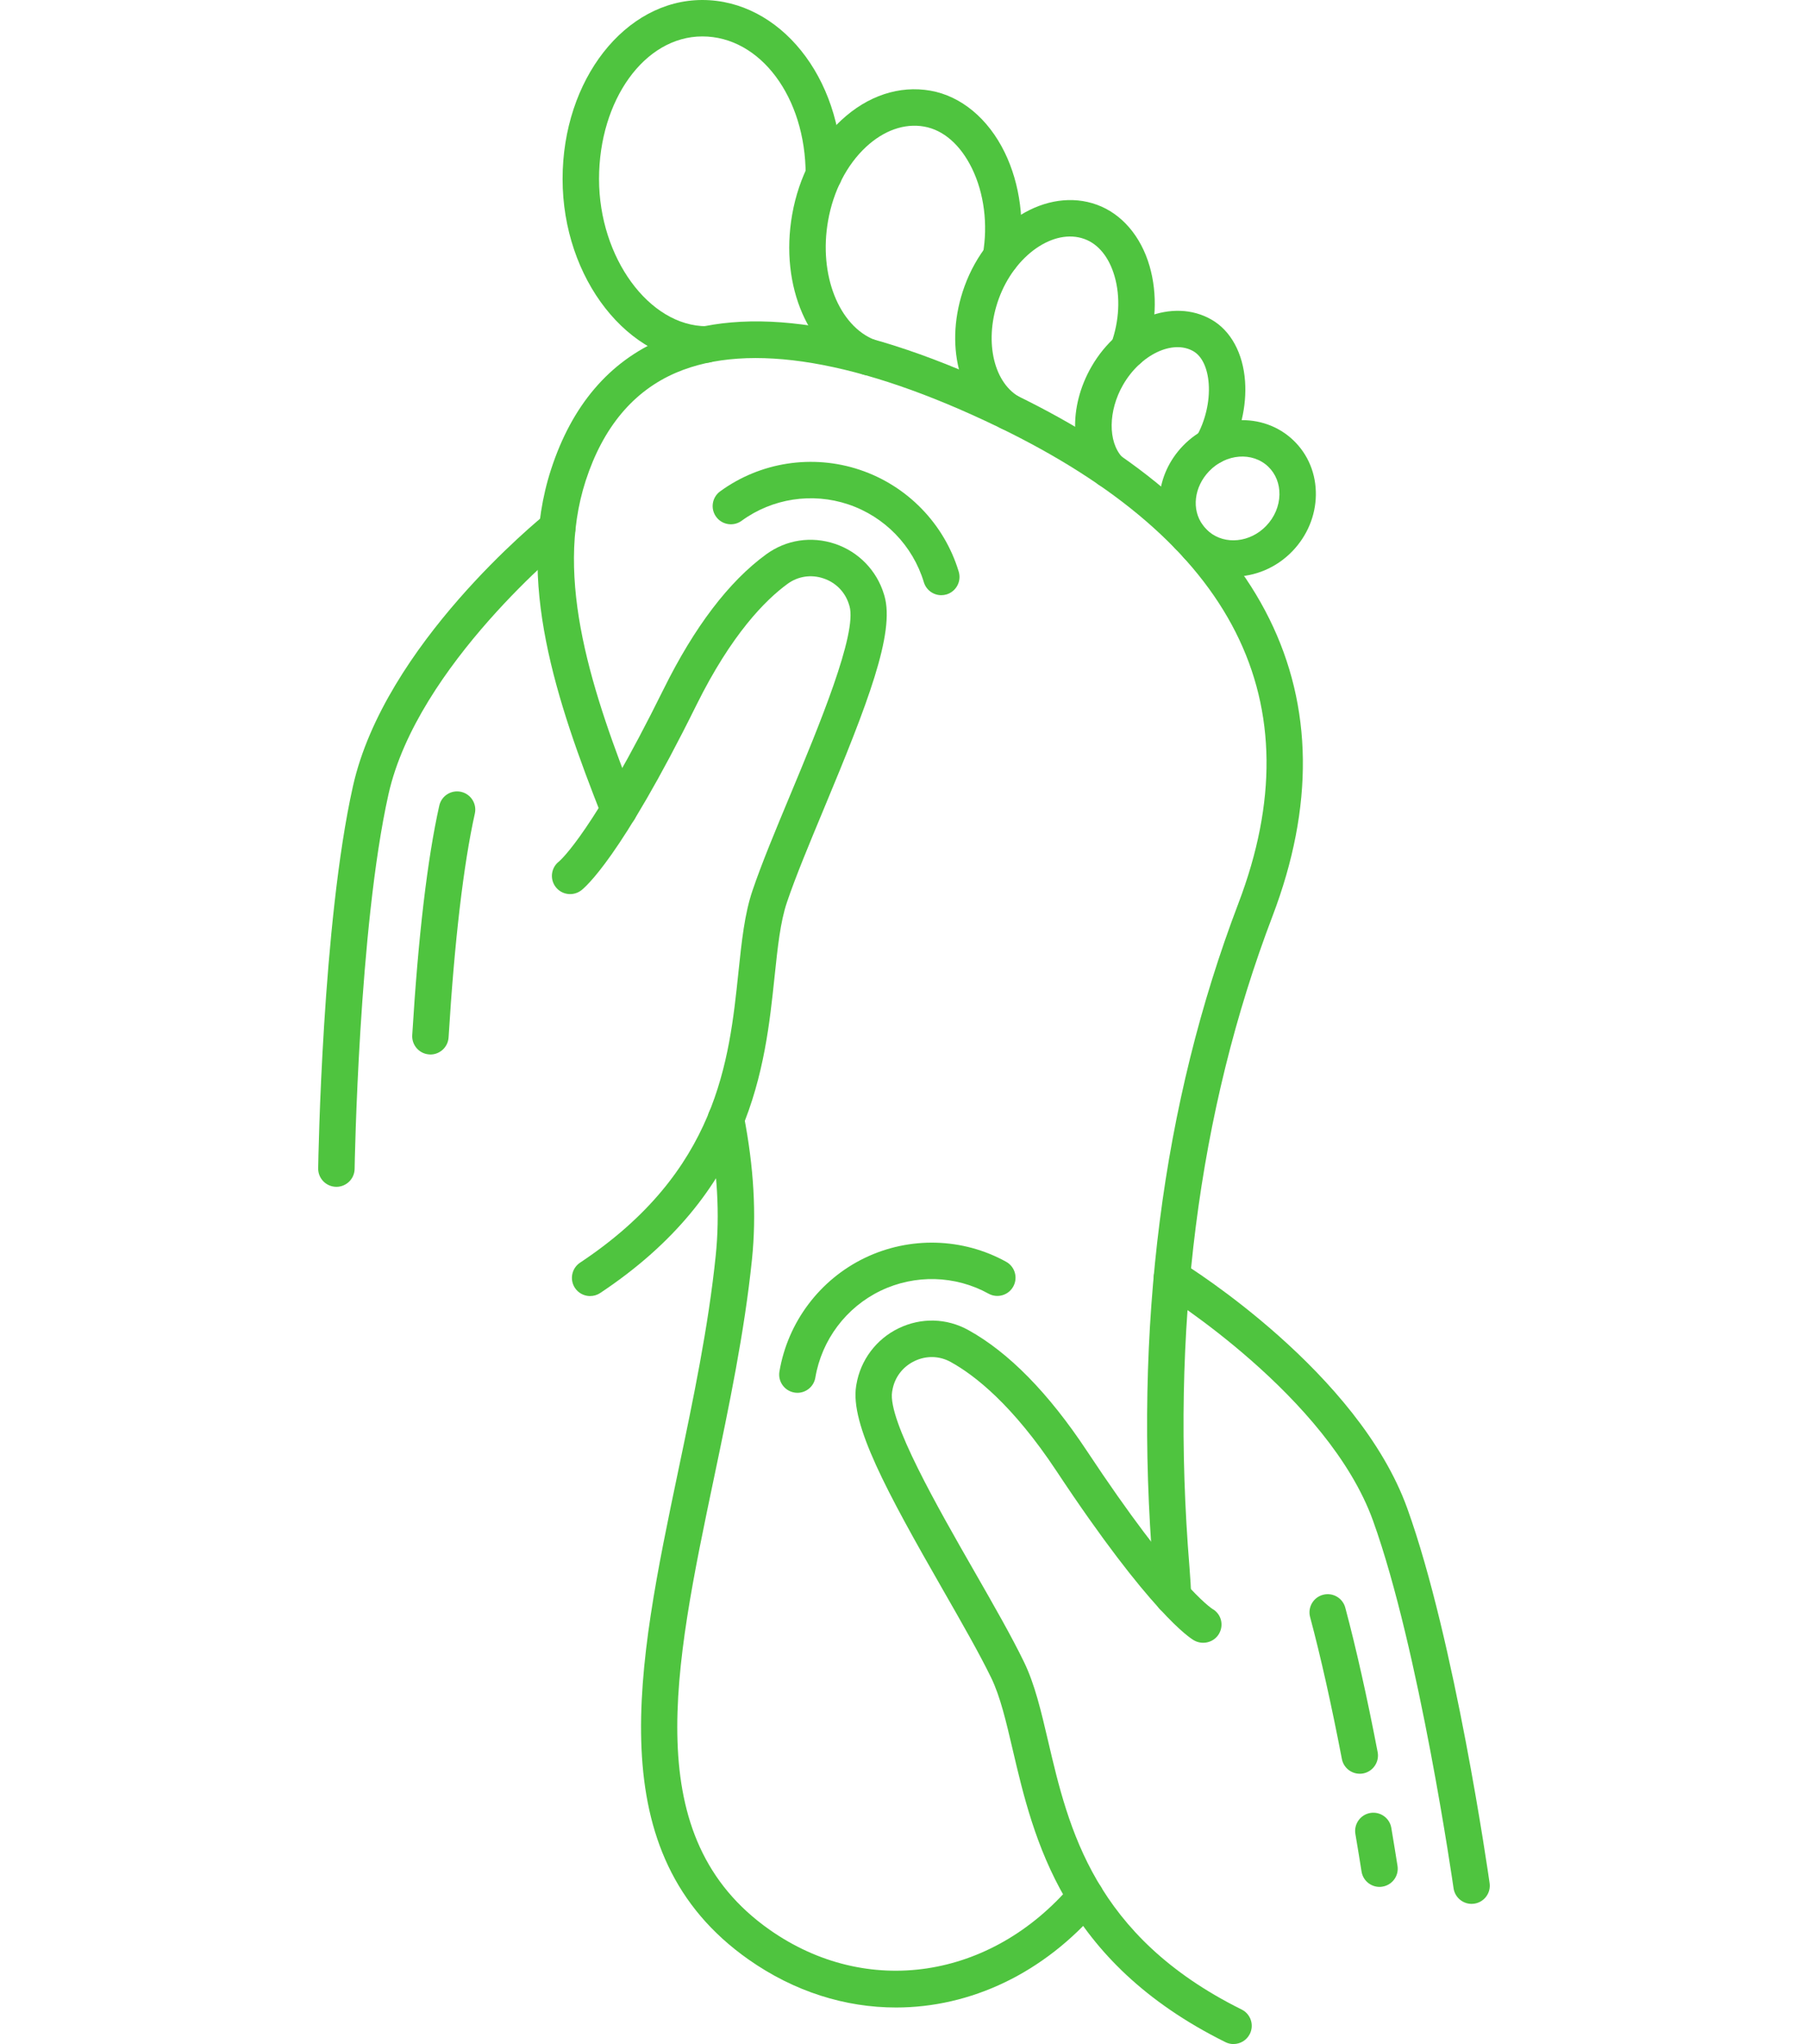<?xml version="1.0" encoding="UTF-8"?>
<svg width="23px" height="26px" id="Layer_2" data-name="Layer 2" xmlns="http://www.w3.org/2000/svg" viewBox="0 0 814.78 1421.35">
  <defs>
    <style>
      .cls-1 {
        fill: #4fc43f;
      }
    </style>
  </defs>
  <g id="_Layer_" data-name="&amp;lt;Layer&amp;gt;">
    <g>
      <g>
        <path class="cls-1" d="m433.31,413.87c-5.44,0-10.46-3.54-12.12-9.02-7.66-25.42-27.3-45.65-52.53-54.12-25.12-8.44-52.86-4.17-74.2,11.41-5.65,4.12-13.59,2.88-17.7-2.77-4.14-5.65-2.88-13.58,2.77-17.7,27.95-20.41,64.29-25.99,97.2-14.95,33,11.07,58.69,37.56,68.73,70.82,2.01,6.7-1.79,13.77-8.49,15.8-1.22.35-2.43.53-3.65.53Z"/>
        <path class="cls-1" d="m189.13,901.23c-4.1,0-8.12-1.97-10.57-5.65-3.86-5.83-2.27-13.7,3.54-17.57,95.65-63.51,103.67-140.18,110.13-201.79,2.29-21.82,4.26-40.64,9.78-56.92,6.31-18.68,16.02-41.99,26.32-66.67,19.71-47.33,46.71-112.15,41.14-131.22l-.28-.9c-2.62-8.73-9.12-15.39-17.81-18.31-8.6-2.9-17.7-1.51-24.96,3.78-15.49,11.3-39.07,35.12-63.46,84.42-52.6,106.35-77.52,126.84-80.18,128.83-5.63,4.17-13.55,3.01-17.74-2.6-4.12-5.54-3.05-13.33,2.38-17.55,1.35-1.14,23.92-21.06,72.81-119.92,21.41-43.26,45.37-74.77,71.24-93.65,13.97-10.21,31.45-12.86,47.94-7.35,16.35,5.48,29.07,18.59,34.02,35.03l.33,1.07c7.53,25.75-11.77,75.36-42.08,148.1-10.1,24.27-19.66,47.18-25.69,65.04-4.61,13.6-6.44,31.14-8.58,51.44-6.65,63.36-15.74,150.15-121.3,220.27-2.16,1.44-4.59,2.1-7,2.1Z"/>
        <path class="cls-1" d="m78.04,733.24c-.26,0-.52-.02-.77-.04-6.98-.42-12.29-6.42-11.87-13.42,4.19-68.81,10.52-122.5,18.81-159.58,1.53-6.83,8.31-11.11,15.13-9.6,6.83,1.53,11.13,8.3,9.6,15.14-7.88,35.27-14.19,89.07-18.26,155.6-.4,6.72-6,11.91-12.64,11.91Z"/>
        <path class="cls-1" d="m12.66,825.26h-.19c-7-.11-12.59-5.85-12.48-12.86.11-6.9,2.86-170.38,24.16-265.62,21.96-98.27,129.59-185.72,134.17-189.41,5.45-4.37,13.42-3.51,17.79,1.94,4.4,5.44,3.53,13.42-1.92,17.81-1.05.85-105.3,85.64-125.31,175.18-20.73,92.69-23.53,258.83-23.55,260.51-.11,6.92-5.78,12.46-12.68,12.46Z"/>
      </g>
      <g>
        <path class="cls-1" d="m333.27,968.49c-.7,0-1.42-.07-2.12-.18-6.9-1.16-11.55-7.7-10.39-14.6,5.8-34.35,27.98-63.86,59.34-79,31.29-15.06,68.04-14.07,98.32,2.67,6.11,3.38,8.34,11.09,4.95,17.22-3.37,6.13-11.09,8.33-17.2,4.95-23.11-12.77-51.16-13.53-75.07-2.01-23.96,11.55-40.92,34.13-45.37,60.38-1.03,6.2-6.39,10.58-12.46,10.58Z"/>
        <path class="cls-1" d="m636.56,1421.35c-1.9,0-3.82-.42-5.63-1.33-113.51-56.33-133.41-141.31-147.94-203.35-4.65-19.88-8.67-37.03-14.93-49.94-8.25-16.98-20.58-38.5-33.65-61.32-39.19-68.38-64.55-115.17-60.3-141.64l.19-1.11c2.86-16.96,13.84-31.54,29.37-39.04,15.67-7.55,33.35-7.11,48.49,1.27,28.02,15.49,55.76,43.74,82.41,84,61.52,92.91,86.29,109.23,87.3,109.88,6.09,3.45,8.09,11.09,4.65,17.18-3.43,6.07-11.31,8.14-17.41,4.71-2.9-1.64-30.18-18.84-95.68-117.77-30.36-45.85-56.74-66.54-73.54-75.81-7.86-4.36-17.05-4.58-25.21-.65-8.27,3.99-13.88,11.42-15.39,20.41l-.17.96c-3.14,19.58,31.76,80.51,57.27,124.99,13.29,23.2,25.84,45.11,34.44,62.85,7.51,15.47,11.83,33.9,16.83,55.24,14.12,60.32,31.69,135.4,134.52,186.44,6.28,3.1,8.84,10.71,5.72,16.98-2.22,4.45-6.7,7.03-11.35,7.03Z"/>
        <g>
          <path class="cls-1" d="m724.32,1233.38c-5.94,0-11.26-4.21-12.42-10.28-7.29-37.87-14.71-71.06-22.09-98.65-1.81-6.75,2.21-13.7,8.97-15.5,6.75-1.81,13.69,2.21,15.5,8.97,7.53,28.17,15.1,61.94,22.5,100.41,1.31,6.87-3.19,13.51-10.06,14.84-.79.15-1.61.22-2.4.22Z"/>
          <path class="cls-1" d="m738.08,1312.06c-6.13,0-11.52-4.45-12.5-10.71-1.14-7.2-2.56-16.04-4.28-26.1-1.16-6.88,3.49-13.42,10.39-14.6,6.9-1.14,13.44,3.49,14.6,10.39,1.71,10.15,3.15,19.09,4.3,26.38,1.11,6.91-3.62,13.38-10.54,14.47-.66.11-1.33.17-1.97.17Z"/>
        </g>
        <path class="cls-1" d="m802.11,1323.87c-6.2,0-11.63-4.56-12.54-10.89-.24-1.64-23.81-166.12-55.98-255.49-31.12-86.49-145.37-157.57-146.52-158.27-5.96-3.67-7.83-11.46-4.15-17.42,3.67-5.96,11.48-7.83,17.42-4.15,5,3.08,122.98,76.52,157.07,171.26,33.06,91.83,56.26,253.68,57.23,260.51,1,6.94-3.82,13.35-10.76,14.32-.61.09-1.2.13-1.79.13Z"/>
      </g>
      <g>
        <path class="cls-1" d="m594.46,1122.82c-6.75,0-12.37-5.33-12.66-12.14-.19-4.62-.54-11.61-1.13-18.75-13.77-168.37,6.19-324.42,59.3-463.85,53.44-140.31-2.82-251.76-167.26-331.24-95.72-46.27-173.09-59.32-223.7-37.73-29.7,12.68-50.89,37.95-62.96,75.1-22.35,68.72,4.97,148.51,34.87,224.33,2.56,6.49-.63,13.86-7.14,16.43-6.51,2.57-13.86-.63-16.43-7.14-31.58-80.11-60.34-164.73-35.4-241.44,14.44-44.43,40.39-74.9,77.13-90.59,58.36-24.88,140.68-12.03,244.67,38.23,175.79,84.98,238.01,210.53,179.89,363.07-51.76,135.87-71.17,288.19-57.71,452.76.62,7.55,1,14.92,1.2,19.75.29,7-5.13,12.9-12.13,13.2-.18,0-.37.02-.53.02Z"/>
        <path class="cls-1" d="m401.82,1395.93c-35.18,0-70.6-10.93-102.5-33.35-104.73-73.65-77.56-203.27-48.8-340.5,10.22-48.8,20.82-99.26,25.93-148.97,2.95-28.61,1.22-58.9-5.33-92.58-1.33-6.87,3.18-13.51,10.04-14.84,6.85-1.35,13.51,3.15,14.84,10.02,7.01,36.16,8.86,68.88,5.67,100-5.26,51.02-15.98,102.13-26.34,151.57-28.19,134.42-52.53,250.52,38.58,314.57,67.59,47.53,153.97,34.63,210.04-31.34,4.54-5.34,12.53-5.98,17.87-1.44,5.33,4.52,5.98,12.51,1.44,17.85-38.61,45.42-89.76,69.01-141.44,69.01Z"/>
        <path class="cls-1" d="m270.03,252.16c-54.25,0-100.07-58.47-100.07-127.69S213.55,0,267.14,0s97.18,53.34,97.18,121.47c0,7-5.67,12.66-12.66,12.66s-12.66-5.67-12.66-12.66c0-53.91-31.56-96.14-71.85-96.14s-71.84,44.48-71.84,99.15,34.92,102.36,74.73,102.36c6.99,0,12.66,5.67,12.66,12.66s-5.67,12.66-12.66,12.66Z"/>
        <path class="cls-1" d="m382.81,261.01c-1.52,0-3.06-.28-4.56-.85-37.01-14.27-57.46-60.97-48.62-111.04,4.6-26.04,16.7-49.32,34.11-65.49,18.37-17.09,40.4-24.38,62.05-20.58,21.34,3.76,40.14,19.4,51.62,42.9,10.76,22,14.31,49.39,9.78,75.12-1.22,6.89-7.79,11.48-14.67,10.28-6.9-1.22-11.5-7.79-10.28-14.67,3.62-20.58.87-42.3-7.58-59.6-8.01-16.37-19.8-26.69-33.26-29.07-13.66-2.42-28,2.64-40.42,14.17-13.38,12.44-22.76,30.68-26.39,51.33-6.63,37.56,7.46,73.24,32.78,83,6.51,2.51,9.78,9.84,7.25,16.37-1.94,5.04-6.74,8.12-11.81,8.12Z"/>
        <path class="cls-1" d="m480.52,299.21c-2.23,0-4.47-.57-6.5-1.79-28.7-17.2-39-58.57-24.51-98.4,15.98-43.89,57.27-69.31,92.05-56.65,17.24,6.28,30.58,21.82,36.62,42.66,5.66,19.6,4.63,41.77-2.9,62.48-2.4,6.57-9.65,9.95-16.24,7.57-6.57-2.4-9.97-9.67-7.57-16.24,5.63-15.45,6.5-32.5,2.36-46.75-3.8-13.18-11.24-22.37-20.93-25.89-21.3-7.77-48.58,11.26-59.58,41.51-10.19,27.96-4.28,57.2,13.71,67.98,6,3.6,7.96,11.37,4.36,17.37-2.38,3.97-6.57,6.17-10.87,6.17Z"/>
        <path class="cls-1" d="m549.96,339.28c-3.38,0-6.75-1.33-9.25-3.99-17.98-19.16-19.16-52.22-2.9-80.4,19.31-33.43,56.74-48.06,83.48-32.61,13.42,7.73,21.89,23.35,23.28,42.82,1.23,17.31-3.18,36.12-12.09,51.57-3.51,6.07-11.26,8.14-17.32,4.63-6.05-3.49-8.14-11.24-4.63-17.29,6.37-11.02,9.64-24.9,8.77-37.12-.77-10.95-4.67-19.21-10.67-22.66-14.38-8.32-36.77,2.36-48.87,23.33-10.39,18.01-10.63,39.66-.57,50.39,4.78,5.11,4.54,13.12-.57,17.92-2.44,2.29-5.56,3.42-8.66,3.42Z"/>
        <path class="cls-1" d="m636.39,401c-11.81,0-23.48-3.84-32.93-11.67-1.73-1.44-2.99-3.25-3.75-5.2-1.88-.87-3.56-2.2-4.87-3.97-15.36-20.67-12.64-50.13,6.44-70.05,21.39-22.31,55.89-24.09,76.93-3.91,10.32,9.89,15.85,23.44,15.6,38.19-.24,14.36-6.02,28.15-16.26,38.83-11.26,11.74-26.32,17.77-41.16,17.77Zm-19.57-32.93c1,.44,1.92,1.03,2.79,1.75,11.16,9.25,28.57,7.42,39.65-4.13,5.81-6.05,9.08-13.79,9.23-21.74.13-7.61-2.64-14.51-7.8-19.45-10.95-10.5-29.38-9.08-41.11,3.16-10.5,10.96-12.35,26.69-4.39,37.41.7.94,1.25,1.96,1.64,3.01Z"/>
      </g>
    </g>
  </g>
</svg>